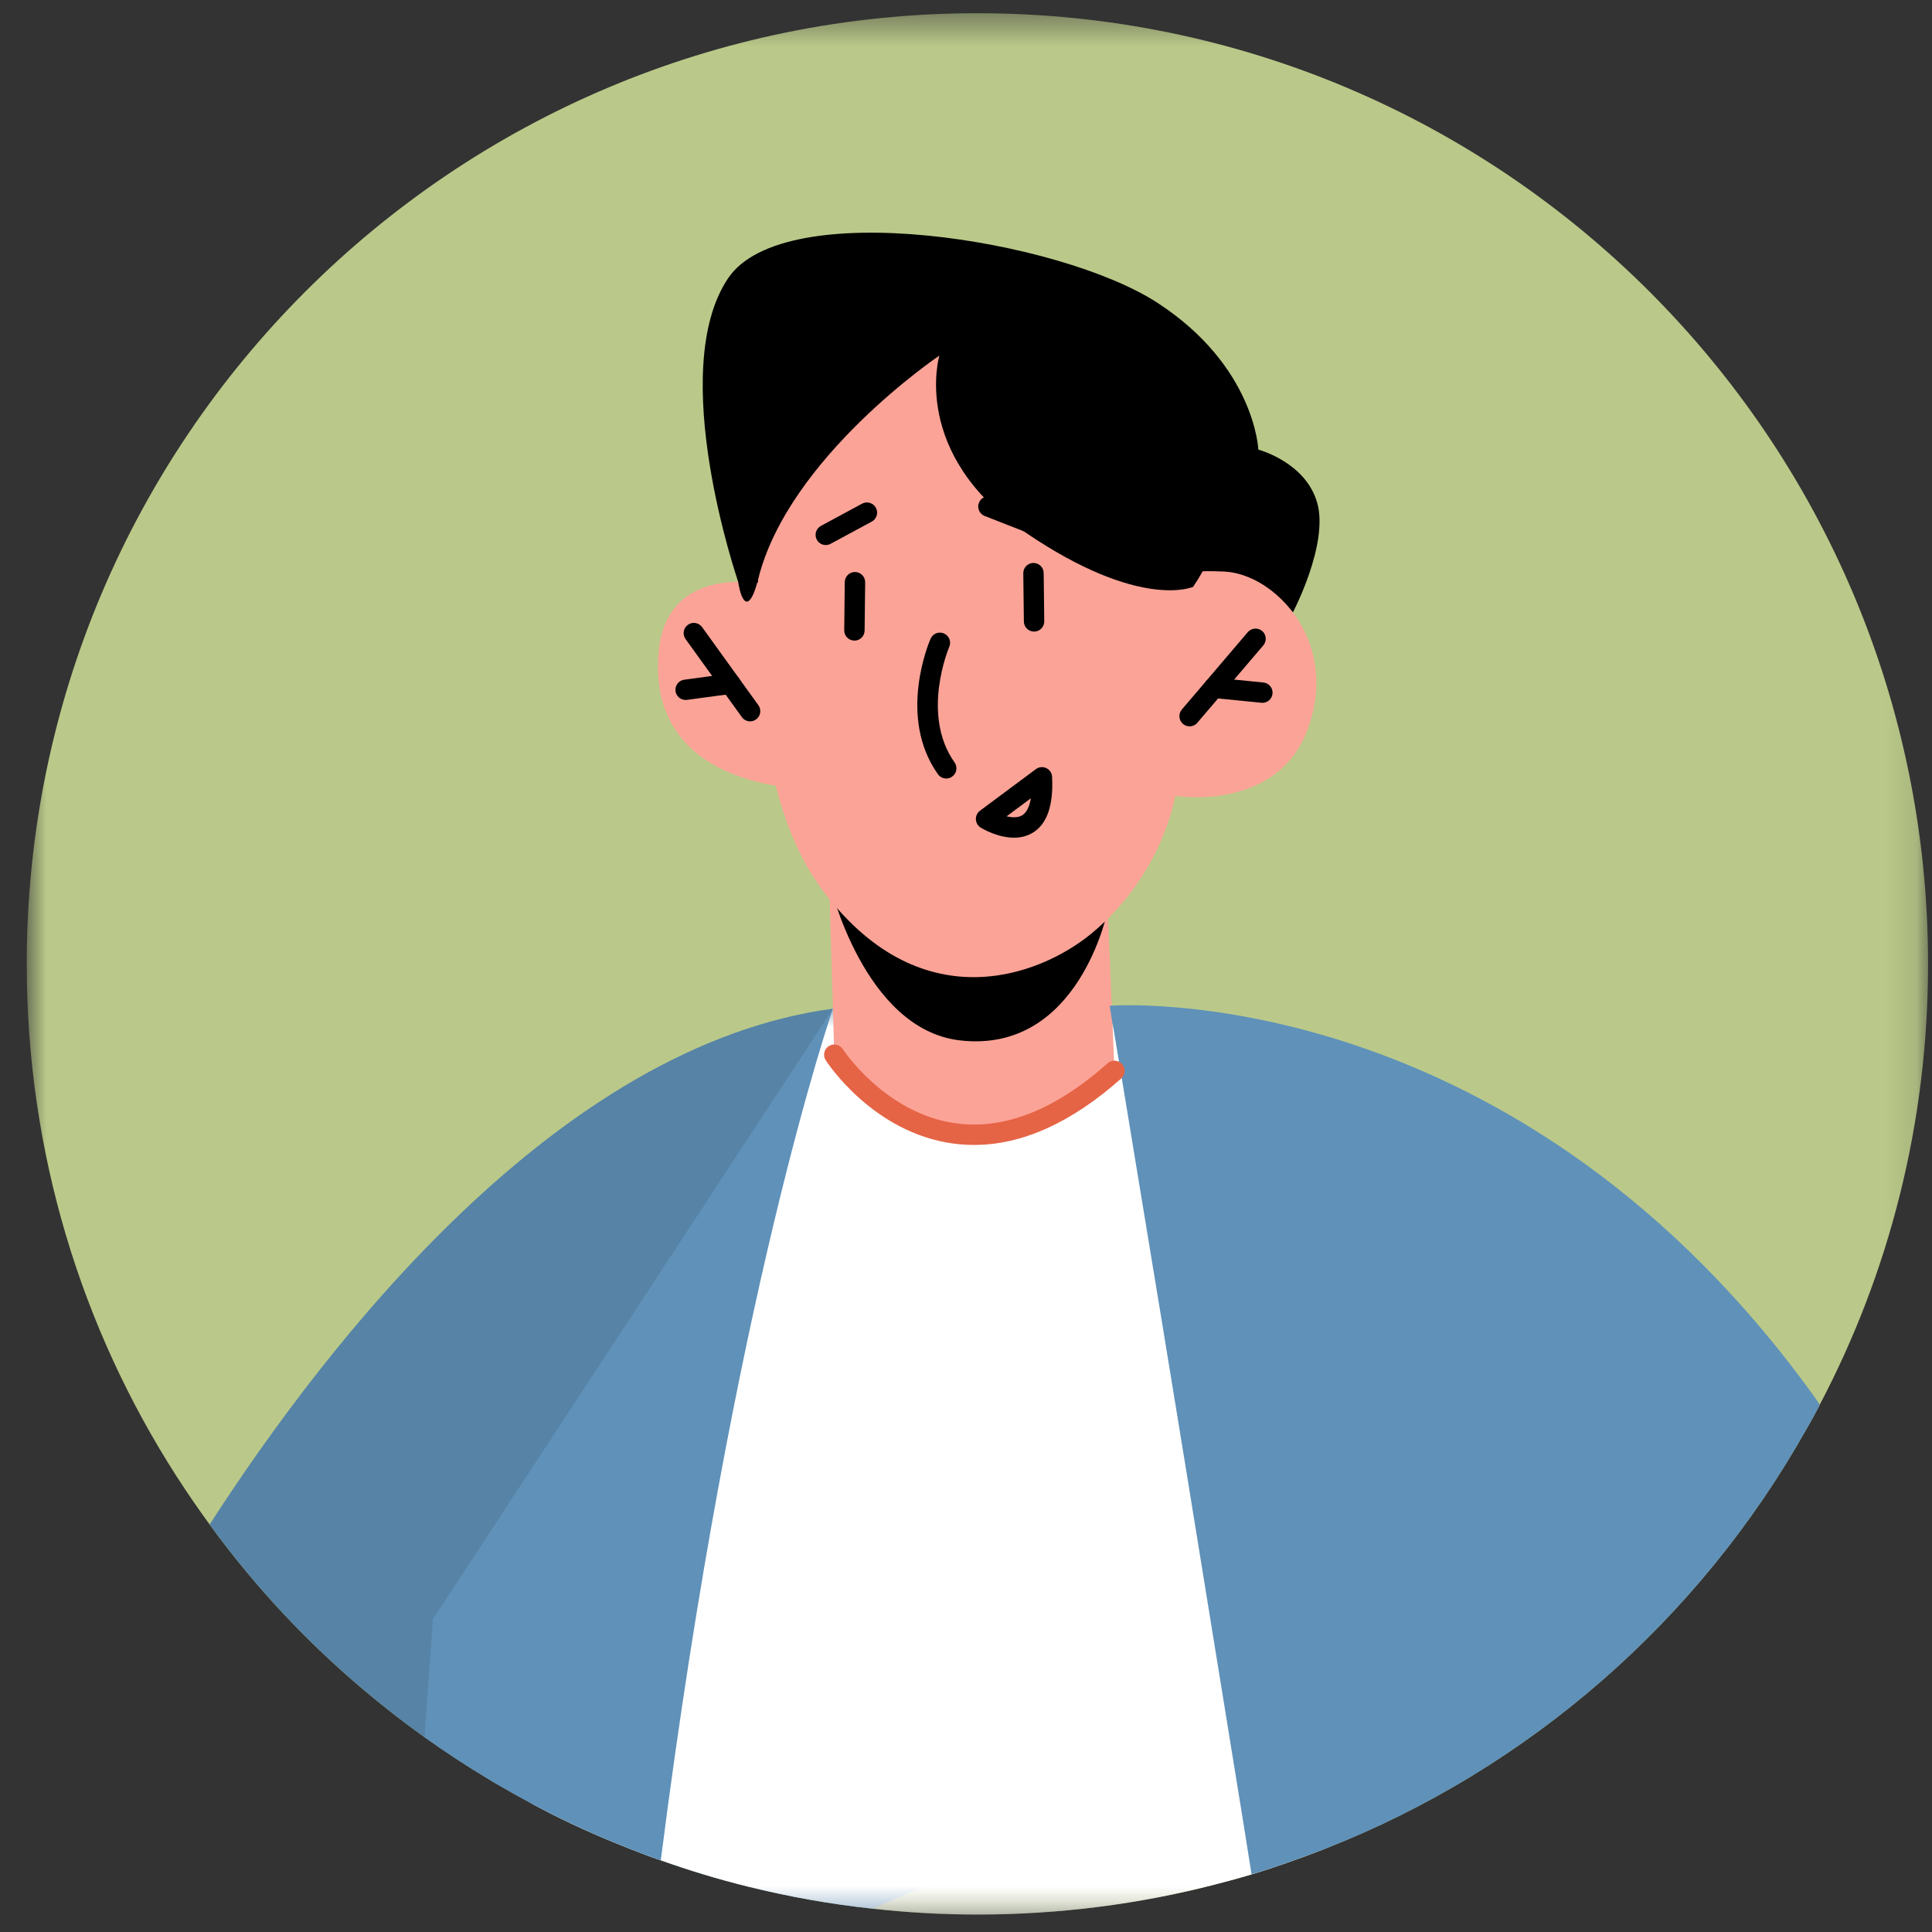 <svg width="63" height="63" viewBox="0 0 63 63" fill="none" xmlns="http://www.w3.org/2000/svg">
<rect x="0" y="0" width="63" height="63" fill="#333333" stroke="none"/>
<mask id="mask0_0_4509" style="mask-type:alpha" maskUnits="userSpaceOnUse" x="0" y="0" width="63" height="63">
<path fill-rule="evenodd" clip-rule="evenodd" d="M0.872 0.431H62.872V62.431H0.872V0.431Z" fill="white"/>
</mask>
<g mask="url(#mask0_0_4509)">
<path fill-rule="evenodd" clip-rule="evenodd" d="M62.872 31.434C62.872 36.62 61.602 41.507 59.341 45.803C59.322 45.849 59.302 45.889 59.275 45.935C59.149 46.175 59.022 46.408 58.883 46.64C55.406 52.817 49.866 57.677 43.198 60.29C42.786 60.45 42.367 60.603 41.948 60.749C41.569 60.882 41.19 61.008 40.811 61.121C40.418 61.241 40.027 61.347 39.635 61.447C37.154 62.092 34.548 62.431 31.869 62.431C30.712 62.431 29.568 62.365 28.445 62.238C27.068 62.092 25.712 61.846 24.395 61.52C23.425 61.281 22.481 60.995 21.55 60.663C21.397 60.609 21.237 60.556 21.084 60.496C20.725 60.363 20.373 60.224 20.021 60.078C19.096 59.699 18.199 59.28 17.328 58.808C16.955 58.608 16.59 58.402 16.224 58.189C16.131 58.136 16.038 58.083 15.945 58.023C15.22 57.591 14.522 57.132 13.844 56.647C13.432 56.354 13.026 56.049 12.633 55.736C10.712 54.221 8.976 52.478 7.468 50.55C7.255 50.277 7.042 49.998 6.836 49.712C6.464 49.2 6.105 48.681 5.759 48.143C2.66 43.322 0.872 37.591 0.872 31.434C0.872 14.314 14.755 0.431 31.869 0.431C48.989 0.431 62.872 14.314 62.872 31.434Z" fill="#BAC989"/>
</g>
<path fill-rule="evenodd" clip-rule="evenodd" d="M42.859 56.148L42.208 56.427L40.192 57.272L28.444 62.238C27.068 62.092 25.712 61.846 24.395 61.52C23.425 61.281 22.481 60.995 21.549 60.663C21.397 60.609 21.237 60.556 21.084 60.496C20.725 60.363 20.373 60.224 20.02 60.077C19.096 59.698 18.198 59.28 17.328 58.807C16.955 58.608 16.589 58.402 16.224 58.189C16.131 58.136 16.037 58.083 15.945 58.023C15.22 57.591 14.522 57.132 13.843 56.647C13.431 56.355 13.026 56.049 12.633 55.736C10.712 54.221 8.976 52.478 7.468 50.55C7.254 50.277 7.042 49.998 6.835 49.712C10.718 43.696 18.212 34.094 27.162 32.891C28.438 32.718 29.614 32.797 30.699 33.084C33.338 33.776 35.425 35.683 37.068 38.123C37.328 38.495 37.566 38.875 37.793 39.273C41.848 46.181 42.859 56.148 42.859 56.148Z" fill="#5683A6"/>
<path fill-rule="evenodd" clip-rule="evenodd" d="M24.07 18.966C24.07 18.966 21.701 12.092 23.747 9.067C25.574 6.369 34.548 7.8 37.738 9.871C40.927 11.942 41.033 14.661 41.033 14.661C41.033 14.661 42.595 15.074 42.958 16.418C43.322 17.762 42.158 19.973 42.158 19.973C42.158 19.973 40.574 17.963 38.309 19.244C36.043 20.525 24.07 18.966 24.07 18.966Z" fill="black"/>
<mask id="mask1_0_4509" style="mask-type:alpha" maskUnits="userSpaceOnUse" x="17" y="32" width="27" height="31">
<path fill-rule="evenodd" clip-rule="evenodd" d="M17.328 32.891H43.199V62.431H17.328V32.891Z" fill="white"/>
</mask>
<g mask="url(#mask1_0_4509)">
<path fill-rule="evenodd" clip-rule="evenodd" d="M43.199 60.291C42.786 60.45 42.367 60.603 41.949 60.749C41.57 60.882 41.19 61.009 40.812 61.122C40.419 61.241 40.026 61.348 39.635 61.447C37.155 62.092 34.548 62.431 31.869 62.431C30.712 62.431 29.569 62.365 28.445 62.239C27.069 62.092 25.712 61.846 24.396 61.521C23.425 61.281 22.481 60.995 21.549 60.663C21.397 60.609 21.238 60.556 21.085 60.497C20.726 60.363 20.373 60.223 20.021 60.078C19.097 59.698 18.198 59.279 17.328 58.808C17.72 55.178 18.073 52.731 18.073 52.731L27.162 32.891L30.699 33.084C30.706 33.084 36.277 33.382 36.277 33.382C36.284 33.403 36.29 33.423 36.29 33.443C36.297 33.462 37.793 39.274 37.793 39.274L42.208 56.427L43.199 60.291Z" fill="white"/>
</g>
<path fill-rule="evenodd" clip-rule="evenodd" d="M36.123 29.686L36.341 34.919C36.341 34.919 34.428 36.669 31.904 36.797C28.495 36.97 27.204 34.392 27.204 34.392L27.023 28.254L36.123 29.686Z" fill="#FCA397"/>
<path fill-rule="evenodd" clip-rule="evenodd" d="M36.122 29.678C36.122 29.678 35.195 34.374 31.304 33.926C28.167 33.565 27.055 28.812 27.055 28.812L36.122 29.678Z" fill="black"/>
<path fill-rule="evenodd" clip-rule="evenodd" d="M25.049 15.126C25.049 15.126 23.556 24.553 26.753 28.933C29.948 33.313 33.861 31.865 35.59 30.442C37.92 28.521 38.325 25.952 38.325 25.952C38.325 25.952 41.635 26.497 42.642 23.778C43.699 20.922 41.574 18.716 39.925 18.638C38.276 18.559 38.093 18.865 38.093 18.865L38.475 15.839C38.475 15.839 28.1 5.06 25.049 15.126Z" fill="#FCA397"/>
<path fill-rule="evenodd" clip-rule="evenodd" d="M26.781 19.462C26.781 19.462 21.724 17.501 21.466 21.375C21.166 25.862 26.513 25.724 26.513 25.724L26.781 19.462Z" fill="#FCA397"/>
<path fill-rule="evenodd" clip-rule="evenodd" d="M38.907 19.135C38.907 19.135 37.194 19.919 33.434 17.36C29.674 14.8 30.632 11.595 30.632 11.595C30.632 11.595 25.719 14.906 24.726 18.872C23.733 22.838 22.798 9.69 28.503 9.756C34.207 9.821 42.855 13.245 38.907 19.135Z" fill="black"/>
<path fill-rule="evenodd" clip-rule="evenodd" d="M27.161 32.891C27.161 32.891 23.897 42.278 21.563 60.543C21.556 60.582 21.55 60.623 21.55 60.663C21.397 60.609 21.237 60.556 21.084 60.497C20.725 60.363 20.373 60.223 20.02 60.078C19.096 59.698 18.199 59.279 17.328 58.807C16.955 58.608 16.59 58.402 16.224 58.19C16.131 58.136 16.038 58.083 15.945 58.023C15.22 57.59 14.522 57.132 13.844 56.646C14.01 54.273 14.116 52.797 14.116 52.797L27.161 32.891Z" fill="#5F91B9"/>
<path fill-rule="evenodd" clip-rule="evenodd" d="M59.341 45.803C59.322 45.849 59.301 45.889 59.275 45.935C59.149 46.175 59.023 46.408 58.883 46.641C55.405 52.817 49.867 57.677 43.199 60.291C42.786 60.45 42.367 60.603 41.949 60.749C41.57 60.882 41.19 61.009 40.812 61.122C40.626 59.945 40.419 58.648 40.193 57.272C39.269 51.561 38.112 44.42 37.068 38.123C36.802 36.501 36.543 34.931 36.297 33.462C36.29 33.423 36.283 33.403 36.277 33.382C36.251 33.183 36.217 32.99 36.184 32.797C36.184 32.797 49.01 31.787 58.896 45.178C59.049 45.384 59.195 45.59 59.341 45.803Z" fill="#5F91B9"/>
<path fill-rule="evenodd" clip-rule="evenodd" d="M38.791 23.685C38.715 23.685 38.638 23.659 38.575 23.606C38.436 23.486 38.419 23.277 38.538 23.137L40.688 20.614C40.809 20.474 41.019 20.458 41.158 20.576C41.298 20.696 41.314 20.905 41.195 21.045L39.044 23.568C38.978 23.645 38.885 23.685 38.791 23.685Z" fill="black"/>
<path fill-rule="evenodd" clip-rule="evenodd" d="M41.165 22.918C41.153 22.918 41.142 22.918 41.131 22.916L39.547 22.758C39.364 22.739 39.231 22.576 39.249 22.394C39.267 22.21 39.444 22.076 39.613 22.097L41.197 22.256C41.38 22.273 41.513 22.436 41.495 22.619C41.478 22.791 41.333 22.918 41.165 22.918Z" fill="black"/>
<path fill-rule="evenodd" clip-rule="evenodd" d="M33.719 20.595C33.538 20.595 33.389 20.449 33.387 20.267L33.368 18.694C33.366 18.509 33.513 18.359 33.697 18.357C33.882 18.357 34.031 18.503 34.033 18.686L34.052 20.259C34.054 20.443 33.907 20.593 33.723 20.595H33.719Z" fill="black"/>
<path fill-rule="evenodd" clip-rule="evenodd" d="M27.862 20.89C27.675 20.888 27.527 20.738 27.529 20.553L27.547 18.98C27.549 18.798 27.698 18.652 27.879 18.652C28.067 18.654 28.213 18.804 28.212 18.988L28.194 20.561C28.192 20.744 28.043 20.89 27.862 20.89Z" fill="black"/>
<path fill-rule="evenodd" clip-rule="evenodd" d="M24.46 23.522C24.357 23.522 24.256 23.474 24.191 23.384L22.355 20.839C22.248 20.69 22.282 20.482 22.431 20.375C22.578 20.266 22.786 20.301 22.895 20.45L24.73 22.996C24.837 23.145 24.804 23.352 24.655 23.459C24.596 23.502 24.528 23.522 24.46 23.522Z" fill="black"/>
<path fill-rule="evenodd" clip-rule="evenodd" d="M22.357 22.825C22.193 22.825 22.05 22.704 22.028 22.537C22.004 22.355 22.131 22.188 22.314 22.164L23.772 21.967C23.95 21.934 24.122 22.069 24.145 22.252C24.171 22.434 24.043 22.601 23.861 22.625L22.401 22.822C22.387 22.825 22.372 22.825 22.357 22.825Z" fill="black"/>
<path fill-rule="evenodd" clip-rule="evenodd" d="M30.856 25.386C30.752 25.386 30.649 25.338 30.584 25.246C29.255 23.372 30.3 20.931 30.345 20.828C30.418 20.66 30.613 20.582 30.783 20.657C30.951 20.73 31.027 20.926 30.953 21.095C30.945 21.116 30.017 23.297 31.127 24.862C31.233 25.011 31.198 25.219 31.048 25.325C30.989 25.366 30.923 25.386 30.856 25.386Z" fill="black"/>
<path fill-rule="evenodd" clip-rule="evenodd" d="M32.825 26.619C33.004 26.661 33.193 26.67 33.33 26.587C33.472 26.502 33.569 26.31 33.616 26.03L32.825 26.619ZM33.064 27.316C32.538 27.316 32.053 27.032 31.98 26.988C31.887 26.93 31.827 26.829 31.822 26.718C31.817 26.608 31.867 26.503 31.955 26.437L33.778 25.081C33.876 25.007 34.007 24.994 34.117 25.047C34.228 25.099 34.302 25.208 34.307 25.331C34.355 26.264 34.141 26.879 33.669 27.159C33.476 27.274 33.267 27.316 33.064 27.316Z" fill="black"/>
<path fill-rule="evenodd" clip-rule="evenodd" d="M26.927 17.773C26.809 17.773 26.694 17.71 26.635 17.599C26.547 17.437 26.608 17.235 26.77 17.148L28.111 16.424C28.271 16.338 28.474 16.396 28.562 16.559C28.649 16.72 28.589 16.922 28.427 17.009L27.085 17.733C27.035 17.76 26.981 17.773 26.927 17.773Z" fill="black"/>
<path fill-rule="evenodd" clip-rule="evenodd" d="M34.239 17.634C34.199 17.634 34.158 17.626 34.118 17.611L32.11 16.826C31.938 16.759 31.854 16.567 31.921 16.396C31.988 16.223 32.18 16.139 32.351 16.207L34.361 16.991C34.531 17.058 34.616 17.251 34.549 17.422C34.498 17.554 34.372 17.634 34.239 17.634Z" fill="black"/>
<path fill-rule="evenodd" clip-rule="evenodd" d="M31.762 37.335C31.533 37.335 31.306 37.319 31.078 37.289C28.472 36.932 26.986 34.668 26.925 34.572C26.826 34.418 26.87 34.212 27.024 34.113C27.177 34.016 27.383 34.057 27.483 34.212C27.497 34.233 28.873 36.319 31.173 36.63C32.751 36.848 34.419 36.185 36.121 34.67C36.256 34.55 36.466 34.561 36.59 34.698C36.711 34.835 36.7 35.046 36.562 35.168C34.943 36.608 33.331 37.335 31.762 37.335Z" fill="#E56445"/>
</svg>
